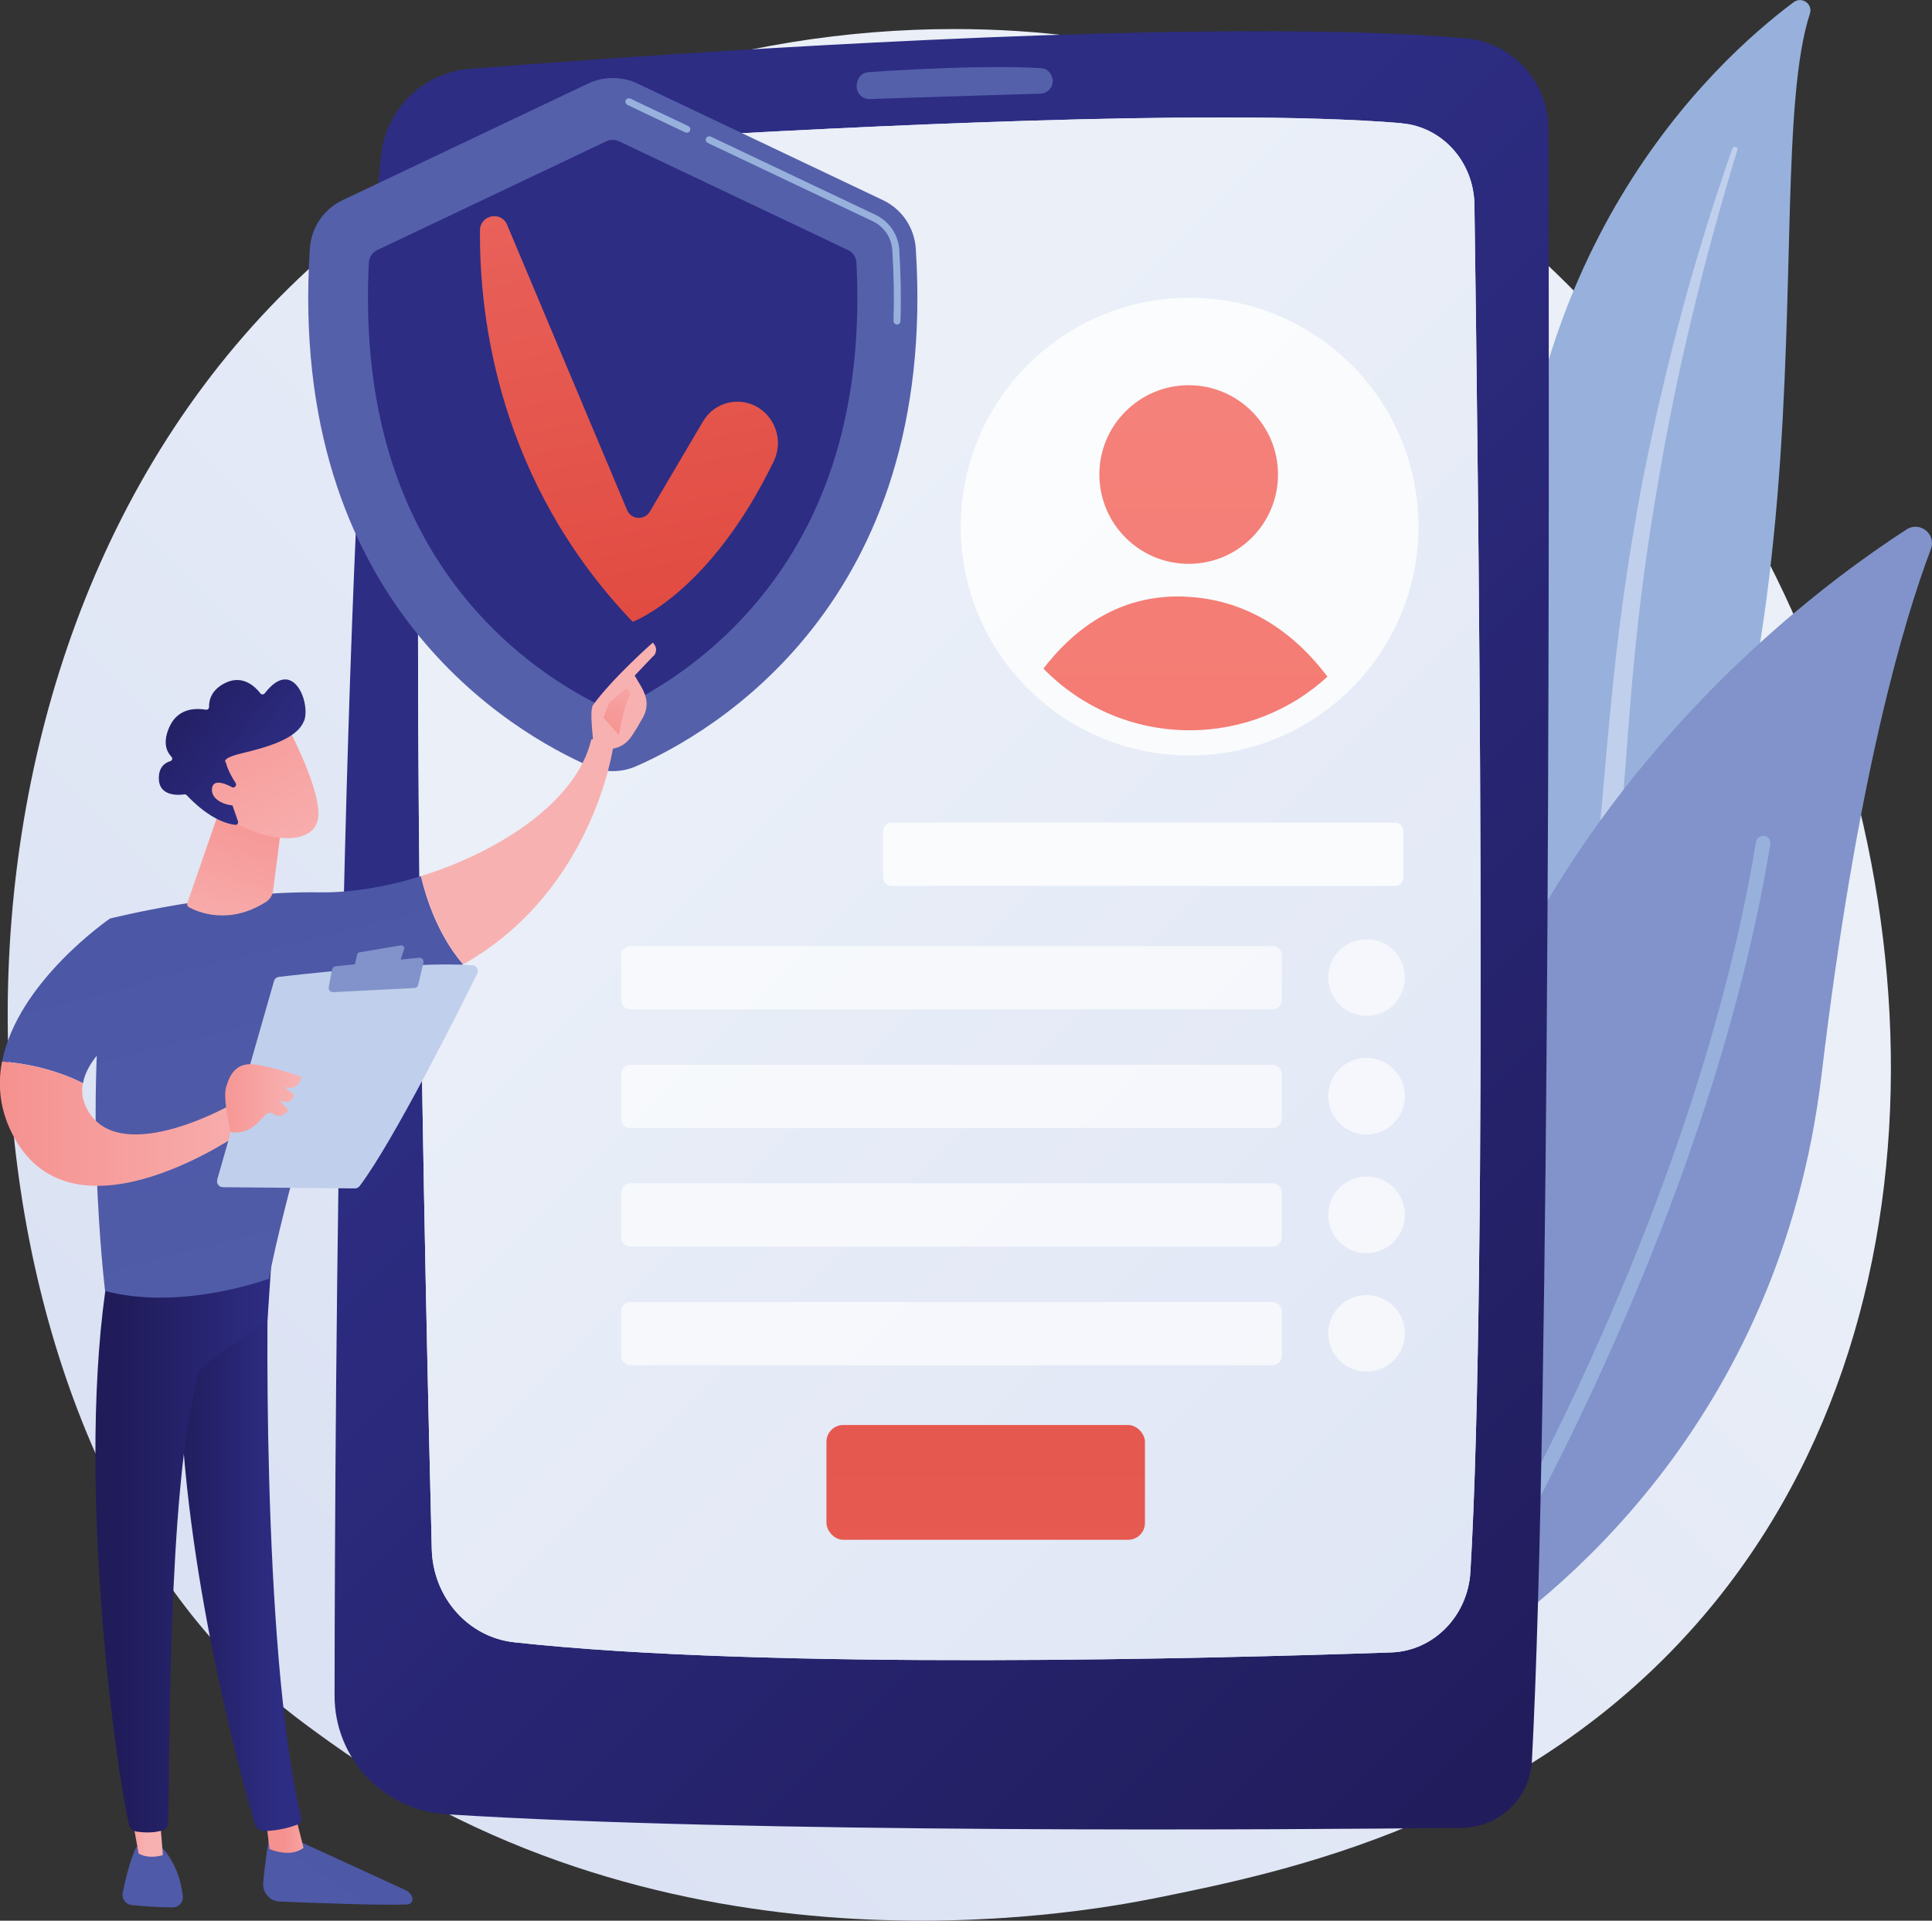 <?xml version="1.0" encoding="UTF-8"?>
<svg id="uuid-c536c47d-9aca-4c92-bf7e-29d506547cc8" data-name="Layer_2" xmlns="http://www.w3.org/2000/svg" xmlns:xlink="http://www.w3.org/1999/xlink" viewBox="0 0 125.02 124.3">
  <rect x="0" y="0" width="125.02" height="124.3" fill="#333333" stroke="none"/>
  <defs>
    <clipPath id="uuid-d0113233-09da-4821-bd9b-78c8fc0630e5">
      <path d="M69.76,2.39c26.3,3.44,39.24,24.87,41.69,28.74,13.39,21.11,16.08,53.1-1.18,73.4-11.41,13.42-27.19,16.63-35.36,18.28-5.53,1.12-31.55,5.72-53.54-10.05-1.87-1.34-4.24-3.04-6.74-5.68C-4.34,87.12-6.35,39.39,21.86,15.76,33.09,6.35,47.89,1.88,61.75,1.88c2.72,0,5.4.17,8.01.51" fill="none"/>
    </clipPath>
    <linearGradient id="uuid-9984f7ad-4a88-4ffe-aef9-ed7f330a975f" x1="-305.47" y1="262.69" x2="-305.43" y2="262.69" gradientTransform="translate(1195141.11 -1027749.02) scale(3912.62)" gradientUnits="userSpaceOnUse">
      <stop offset="0" stop-color="#dbe2f3"/>
      <stop offset="1" stop-color="#eaeff8"/>
    </linearGradient>
    <clipPath id="uuid-9957b6df-1a7c-40b7-9d32-445b29598953">
      <path d="M94.83,2.48c3.03.26,5.36,2.81,5.37,5.85.05,18.63.14,82.89-1.07,105.63-.13,2.41-2.1,4.3-4.52,4.33-11.93.13-46.26.36-65.75-.88-4.06-.26-7.22-3.62-7.21-7.69.02-19.55.34-74.54,3.01-99.67.32-3.01,2.74-5.36,5.76-5.6,10.12-.79,33.29-2.43,51-2.43,5.06,0,9.67.13,13.4.46" fill="none"/>
    </clipPath>
    <linearGradient id="uuid-e7f4b90c-458c-42b2-90a7-f87271704f10" x1="-305.87" y1="262.04" x2="-305.83" y2="262.04" gradientTransform="translate(-1067081.22 -1245443.28) rotate(-90) scale(4072.46)" gradientUnits="userSpaceOnUse">
      <stop offset="0" stop-color="#201b59"/>
      <stop offset="1" stop-color="#2d2d84"/>
    </linearGradient>
    <linearGradient id="uuid-0a646bfc-8c1e-48cc-8bfe-e6b176758fef" x1="-111.47" y1="57.52" x2="-42.7" y2="57.52" gradientTransform="translate(-15.66) rotate(-180) scale(1 -1)" xlink:href="#uuid-9984f7ad-4a88-4ffe-aef9-ed7f330a975f"/>
    <linearGradient id="uuid-4c8506b0-1208-42ba-9b18-129a014ad07f" x1="-111.47" y1="57.52" x2="-42.7" y2="57.52" gradientTransform="translate(-15.66) rotate(-180) scale(1 -1)" xlink:href="#uuid-9984f7ad-4a88-4ffe-aef9-ed7f330a975f"/>
    <clipPath id="uuid-8a329f0f-f1a6-458a-a4f4-d018edc3ceb6">
      <path d="M90.69,7.98c2.63.22,4.67,2.48,4.72,5.24.23,15.94.9,68.95-.26,88.51-.17,2.86-2.39,5.12-5.13,5.21-11.29.39-40.25,1.16-56.76-.66-2.97-.33-5.24-2.9-5.32-6.02-.41-16.26-1.53-65.64-.4-84.98.18-3.09,2.54-5.55,5.49-5.75,9.48-.64,30.5-1.93,46-1.93,4.49,0,8.51.11,11.66.37" fill="url(#uuid-4c8506b0-1208-42ba-9b18-129a014ad07f)"/>
    </clipPath>
    <linearGradient id="uuid-4af022b6-f3ad-4e9a-b304-aeb3c00f6594" x1="-306.24" y1="262.25" x2="-306.19" y2="262.25" gradientTransform="translate(-636413.63 -743094.33) rotate(-90) scale(2427.02)" xlink:href="#uuid-9984f7ad-4a88-4ffe-aef9-ed7f330a975f"/>
    <clipPath id="uuid-d2fa6931-d0be-484c-b1fc-e6096a7b188c">
      <path d="M67.35,4.41c.76.04.8.91.77.84,0,.44-.36.8-.8.81-2.17.07-8.29.25-11.03.35-.54.02-.95-.47-.84-1,0-.02.08-.69.77-.74,1.43-.1,5.11-.33,8.4-.33.96,0,1.89.02,2.72.07" fill="none"/>
    </clipPath>
    <linearGradient id="uuid-2bc43708-f88b-462f-9785-47891911ab1f" x1="-301.54" y1="261.06" x2="-301.49" y2="261.06" gradientTransform="translate(245098.45 282980.08) rotate(90) scale(938.61)" gradientUnits="userSpaceOnUse">
      <stop offset="0" stop-color="#4c57a6"/>
      <stop offset="1" stop-color="#5560ab"/>
    </linearGradient>
    <clipPath id="uuid-429356b7-0f34-487e-b755-16a8406665f1">
      <rect x="62.17" y="19.27" width="29.62" height="29.62" fill="none"/>
    </clipPath>
    <clipPath id="uuid-d6383e5a-22f8-41ed-9286-93bc5c63019f">
      <path d="M82.7,30.71c0,3.19-2.59,5.78-5.78,5.78s-5.78-2.59-5.78-5.78c0-3.19,2.59-5.78,5.78-5.78s5.78,2.59,5.78,5.78" fill="none"/>
    </clipPath>
    <linearGradient id="uuid-b5524e9d-49fb-4e58-9f9a-d67990bfba31" x1="-306.75" y1="262.36" x2="-306.7" y2="262.36" gradientTransform="translate(-646868.09 -756325.42) rotate(-90) scale(2465.88)" gradientUnits="userSpaceOnUse">
      <stop offset="0" stop-color="#f37064"/>
      <stop offset="1" stop-color="#f5918f"/>
    </linearGradient>
    <clipPath id="uuid-293c1521-ed4d-4fd1-b168-0fa2d2b5d041">
      <path d="M76.59,38.61c4.49.15,7.48,2.75,9.31,5.18-2.35,2.16-5.48,3.47-8.92,3.47-3.71,0-7.06-1.53-9.46-3.99,1.79-2.34,4.6-4.67,8.7-4.67.12,0,.24,0,.37,0" fill="none"/>
    </clipPath>
    <linearGradient id="uuid-9e6481f9-2e24-413f-82ae-5595e9039e2b" x1="-306.75" y1="262.4" x2="-306.7" y2="262.4" gradientTransform="translate(-646971.57 -756325.5) rotate(-90) scale(2465.88)" xlink:href="#uuid-b5524e9d-49fb-4e58-9f9a-d67990bfba31"/>
    <clipPath id="uuid-8423bf17-8290-4bf6-84cb-c80fef8771ae">
      <rect x="53.48" y="92.22" width="20.61" height="7.43" rx="1.09" ry="1.09" fill="none"/>
    </clipPath>
    <linearGradient id="uuid-219b6d34-5427-4154-92c5-e4a0f70e5dcb" x1="-304.69" y1="261.3" x2="-304.64" y2="261.3" gradientTransform="translate(432795.04 504627.89) rotate(90) scale(1656.06)" gradientUnits="userSpaceOnUse">
      <stop offset="0" stop-color="#e0473c"/>
      <stop offset="1" stop-color="#e8615a"/>
    </linearGradient>
    <clipPath id="uuid-5bb4c699-10b0-4611-9c7e-57f52e40974a">
      <rect x="40.18" y="60.78" width="50.73" height="27.99" fill="none"/>
    </clipPath>
    <clipPath id="uuid-07ac1a6e-6b48-4729-8e71-212c63ce3756">
      <rect x="40.18" y="60.78" width="50.73" height="4.96" fill="none"/>
    </clipPath>
    <clipPath id="uuid-5e41f640-ce7c-44f0-a581-46c6dba155f9">
      <rect x="40.18" y="68.46" width="50.73" height="4.96" fill="none"/>
    </clipPath>
    <clipPath id="uuid-825d6a81-b3fb-4380-89ff-635e25e758ab">
      <rect x="40.18" y="76.14" width="50.73" height="4.96" fill="none"/>
    </clipPath>
    <clipPath id="uuid-02e6d805-c653-4548-adbd-8f7a61a9196b">
      <rect x="40.18" y="84.26" width="42.76" height="4.09" fill="none"/>
    </clipPath>
    <clipPath id="uuid-44939606-4c43-4849-9f3b-46a68e807160">
      <rect x="85.95" y="83.81" width="4.96" height="4.96" fill="none"/>
    </clipPath>
    <clipPath id="uuid-31bbecce-79b1-4407-8ffa-d9c69e99a6c3">
      <rect x="57.15" y="53.24" width="33.67" height="4.09" fill="none"/>
    </clipPath>
    <clipPath id="uuid-5fa67813-00fa-4f80-8ae3-dde8c5ea36a8">
      <path d="M41.26,5.41l15.87,7.54c1.23.58,2.04,1.78,2.13,3.13,1.49,23.01-13.27,31.4-18.1,33.51-.96.42-2.05.42-3.01,0-4.84-2.12-19.59-10.5-18.1-33.51.09-1.35.9-2.55,2.13-3.13l15.87-7.54c.51-.24,1.06-.36,1.61-.36s1.1.12,1.61.36" fill="none"/>
    </clipPath>
    <linearGradient id="uuid-49c17536-3e9a-4702-8d38-2ee2543b7c73" x1="-300.85" y1="261.77" x2="-300.81" y2="261.77" gradientTransform="translate(276478.15 317629.72) rotate(90) scale(1056.04)" xlink:href="#uuid-2bc43708-f88b-462f-9785-47891911ab1f"/>
    <clipPath id="uuid-b0369639-c107-439e-a398-e9b9c3931f92">
      <path d="M40.05,9.14l14.84,7.05c.31.15.51.45.53.8.44,8.58-1.54,15.75-5.9,21.3-3.32,4.23-7.2,6.5-9.48,7.56-.25.12-.54.12-.79,0-2.28-1.06-6.16-3.33-9.48-7.56-4.35-5.55-6.34-12.71-5.9-21.3.02-.34.22-.65.53-.8l14.84-7.05c.13-.06.26-.09.4-.09s.27.03.4.09" fill="none"/>
    </clipPath>
    <linearGradient id="uuid-a3f757ab-62dd-406a-954c-376e5dc09013" x1="-299.38" y1="261.13" x2="-299.34" y2="261.13" gradientTransform="translate(191876.76 219879.98) rotate(90) scale(734.64)" xlink:href="#uuid-e7f4b90c-458c-42b2-90a7-f87271704f10"/>
    <clipPath id="uuid-05074d12-257e-4da6-9fb3-42c09dc75647">
      <path d="M32.82,14.56l7.76,18.45c.26.63,1.13.68,1.47.1l3.45-5.85c.73-1.24,2.35-1.64,3.57-.88,1.17.73,1.6,2.23,1,3.47-4.17,8.6-9.13,10.39-9.13,10.39-8.71-9.1-9.93-19.75-9.88-25.33,0-.58.47-.92.93-.92.33,0,.67.18.83.56" fill="none"/>
    </clipPath>
    <linearGradient id="uuid-3a718baf-67db-49c1-ace5-452065826066" x1="-309.89" y1="264.42" x2="-309.84" y2="264.42" gradientTransform="translate(-171064.92 -200482.01) rotate(-90) scale(647.09)" xlink:href="#uuid-219b6d34-5427-4154-92c5-e4a0f70e5dcb"/>
    <clipPath id="uuid-d8b860c4-079b-434e-ab18-e80b2598acfa">
      <path d="M18.77,118.89l7.49,3.44c.19.09.33.24.41.43.09.23-.07.48-.31.49-1.63.07-6.16-.1-8.28-.19-.62-.03-1.1-.57-1.05-1.19.14-1.59.42-3.2.42-3.2l1.32.21Z" fill="none"/>
    </clipPath>
    <linearGradient id="uuid-792ffc62-2911-435c-b1f9-1ffb73579bd0" x1="-307.49" y1="264.41" x2="-307.44" y2="264.41" gradientTransform="translate(-280747.17 -241319.46) rotate(-180) scale(913.12 -913.12)" xlink:href="#uuid-2bc43708-f88b-462f-9785-47891911ab1f"/>
    <clipPath id="uuid-f4a36cdf-aa5c-42b1-97fc-503b73643d4b">
      <path d="M19.65,119.58c-.9.69-2.21.08-2.21.08l-.23-1.92,1.89-.3.54,2.14Z" fill="none"/>
    </clipPath>
    <linearGradient id="uuid-3b7b7bba-3603-4158-94f7-e3bb248080ec" x1="-258.69" y1="254.12" x2="-258.65" y2="254.12" gradientTransform="translate(14217.8 14068.26) scale(54.89 -54.89)" gradientUnits="userSpaceOnUse">
      <stop offset="0" stop-color="#f5918f"/>
      <stop offset="1" stop-color="#f8b1b1"/>
    </linearGradient>
    <clipPath id="uuid-da83415d-8915-429e-be88-48c25ec40753">
      <path d="M17.39,81.56c-.1.5-.53,25.07,2.1,36.08.04.18-.05.36-.22.43-.4.16-1.19.4-2.14.43-.29,0-.56-.18-.64-.46-.75-2.55-4.35-15.35-4.82-27.58-.52-13.66,0-.47,0-.47l.31-8.45h5.41Z" fill="none"/>
    </clipPath>
    <linearGradient id="uuid-96f8b7bf-1cf3-449c-9fbc-696af1aad881" x1="-291.07" y1="257.5" x2="-291.03" y2="257.5" gradientTransform="translate(52843.03 46834.71) scale(181.51 -181.51)" xlink:href="#uuid-e7f4b90c-458c-42b2-90a7-f87271704f10"/>
    <clipPath id="uuid-2b16cfca-4f63-4924-9a11-38ce2024ed00">
      <path d="M10.52,119.61c.92,1.01,1.22,2.3,1.31,3.09.05.4-.26.74-.66.74-.86,0-1.94-.08-2.64-.15-.4-.04-.67-.41-.59-.8.44-2.16.89-2.97.89-2.97l1.69.09Z" fill="none"/>
    </clipPath>
    <linearGradient id="uuid-1278a592-f318-4011-a1f9-c89dfbeb4688" x1="-307.49" y1="264.61" x2="-307.44" y2="264.61" gradientTransform="translate(-280750.91 -241499.11) rotate(-180) scale(913.12 -913.12)" xlink:href="#uuid-2bc43708-f88b-462f-9785-47891911ab1f"/>
    <clipPath id="uuid-6e8ce6ed-83a8-45e6-939a-ca59c07a74a1">
      <path d="M10.54,120.06c-1.04.28-1.57-.11-1.57-.11l-.53-2.91,1.85-.11.25,3.13Z" fill="none"/>
    </clipPath>
    <linearGradient id="uuid-0aa3804a-8100-49b6-a461-17bc2c684989" x1="-247.2" y1="252.8" x2="-247.16" y2="252.8" gradientTransform="translate(11724.87 12100.16) scale(47.4 -47.4)" xlink:href="#uuid-3b7b7bba-3603-4158-94f7-e3bb248080ec"/>
    <clipPath id="uuid-aaaefdfa-0aa3-433f-b5fb-659b27b9dcae">
      <path d="M17.31,85.42l-3.88,2.76c-.31.22-.54.55-.64.92-2,7.32-1.79,25.86-1.91,28.87,0,.23-.16.43-.38.49-.64.19-1.29.13-1.68.07-.23-.04-.42-.21-.47-.44-.88-3.73-3.5-22.81-1.35-35.77l10.61-1.36-.3,4.46Z" fill="none"/>
    </clipPath>
    <linearGradient id="uuid-e7e7bae4-ae09-422b-882c-38d72c9b5846" x1="-295.07" y1="258.83" x2="-295.03" y2="258.83" gradientTransform="translate(76040.8 66794.67) scale(257.68 -257.68)" xlink:href="#uuid-e7f4b90c-458c-42b2-90a7-f87271704f10"/>
    <clipPath id="uuid-41041687-8bb0-4685-9e0f-9cf0f9fb5653">
      <path d="M29.97,62.4c-2.13,1.2-4.72,2.11-7.87,2.5,0,0-3.86,13.17-4.69,17.85,0,0-5.62,2.11-10.61.8,0,0-1.58-12.91.34-24.11,0,0,7.1-1.8,13.54-1.69,1.99.03,4.29-.34,6.56-1.05.33,1.42,1.1,3.82,2.73,5.71" fill="none"/>
    </clipPath>
    <linearGradient id="uuid-bee10bd7-7bb2-4136-b8ab-c9f687e7cfec" x1="-303.14" y1="259.84" x2="-303.09" y2="259.84" gradientTransform="translate(220177.08 256903.4) rotate(90) scale(847.28)" xlink:href="#uuid-2bc43708-f88b-462f-9785-47891911ab1f"/>
    <clipPath id="uuid-f5fdf048-72c1-49ad-b3c9-2a6b2961dadd">
      <path d="M39.69,48.27s-1.25,9.37-9.72,14.14c-1.63-1.89-2.39-4.29-2.73-5.71,5.1-1.59,10.07-4.83,11.02-8.83,0,0,.19-.09.46-.09.28,0,.65.1.98.49" fill="none"/>
    </clipPath>
    <linearGradient id="uuid-ff3bba31-2b26-4d4d-a290-fa197b941bbe" x1="-296.24" y1="255.66" x2="-296.2" y2="255.66" gradientTransform="translate(83089.41 71754.46) scale(280.44 -280.44)" xlink:href="#uuid-3b7b7bba-3603-4158-94f7-e3bb248080ec"/>
    <clipPath id="uuid-1847e440-0047-407b-9d49-5f2d2e21c0cd">
      <path d="M42.3,42.43l-1.23,1.29c.26.47.57.86.72,1.42.11.43.04.88-.17,1.27-.22.39-.51.9-.79,1.29-.53.75-1.28.76-1.28.76.07.21-.7.53-1.15-.33-.02-.41-.27-2.18-.02-2.51,1.31-1.79,3.86-4.03,3.86-4.03.43.42.08.84.08.84" fill="none"/>
    </clipPath>
    <linearGradient id="uuid-2504265b-af16-42be-8175-318e2b84064a" x1="-292.19" y1="259.63" x2="-292.14" y2="259.63" gradientTransform="translate(58218.12 65505.42) rotate(90) scale(224.08)" xlink:href="#uuid-3b7b7bba-3603-4158-94f7-e3bb248080ec"/>
    <clipPath id="uuid-4babce8e-7b07-46cd-ad3b-06b6cb4164ac">
      <path d="M40.64,45.27c-.25.41-.59,2.29-.59,2.29l-1-1.11.35-.95,1.12-.95c.23.12.36.32.11.72" fill="none"/>
    </clipPath>
    <linearGradient id="uuid-40f67838-9140-4327-be0d-eaca80dd152a" x1="-309.64" y1="242.24" x2="-309.6" y2="242.24" gradientTransform="translate(44632.73 34933.11) scale(144.02 -144.02)" xlink:href="#uuid-3b7b7bba-3603-4158-94f7-e3bb248080ec"/>
    <clipPath id="uuid-99ea37af-484c-4d6f-b573-0206c894e700">
      <path d="M9.61,65.67s-3.8,1.99-4.24,4.43c-2.02-1.02-4.09-1.32-5.23-1.4.99-5.18,7-9.27,7-9.27l2.47,6.23Z" fill="none"/>
    </clipPath>
    <linearGradient id="uuid-e95a4855-4dd0-4f66-89ef-ea2983031abe" x1="-303.14" y1="259.57" x2="-303.09" y2="259.57" gradientTransform="translate(219933.73 256906.99) rotate(90) scale(847.28)" xlink:href="#uuid-2bc43708-f88b-462f-9785-47891911ab1f"/>
    <clipPath id="uuid-dee36141-dacc-45cd-b38f-54b631d67d8d">
      <path d="M5.36,70.11c-.12.64,0,1.31.47,1.99,2.28,3.26,9.03-.56,9.03-.56l.89,1.66s-10.85,7.7-14.84.4c-.92-1.68-1.08-3.34-.78-4.9,1.14.08,3.2.38,5.23,1.4" fill="none"/>
    </clipPath>
    <linearGradient id="uuid-65724728-bda5-419f-a007-1aac8ac104b2" x1="-297.72" y1="258.08" x2="-297.67" y2="258.08" gradientTransform="translate(105661.15 91668.24) scale(354.9 -354.9)" xlink:href="#uuid-3b7b7bba-3603-4158-94f7-e3bb248080ec"/>
    <clipPath id="uuid-bdcf77b7-a3e4-4262-9529-187806287eb3">
      <path d="M16.58,68.9c1.34.21,2.91.78,2.91.78,0,0-.08.98-1.1.66l.63.49s-.09.78-.95.36l.59.65s-.37.64-1,.23c-.33-.21-.57.18-.97.58-.38.37-.89.74-1.76.61,0,0-.51-2.11-.31-2.86.19-.68.53-1.53,1.58-1.53.11,0,.23,0,.36.03" fill="none"/>
    </clipPath>
    <linearGradient id="uuid-1e247366-2cdd-4a51-83c8-23614f7e4ba6" x1="-282.05" y1="248.88" x2="-282" y2="248.88" gradientTransform="translate(31199.72 27588.48) scale(110.57 -110.57)" xlink:href="#uuid-3b7b7bba-3603-4158-94f7-e3bb248080ec"/>
    <clipPath id="uuid-07e2bfae-52b8-421a-9190-3cf0e9d33a1d">
      <path d="M18.33,52.52l-.66,5.13c-.04.3-.21.56-.46.72-2.42,1.54-4.44.64-4.99.34-.09-.05-.13-.16-.1-.26l2.05-5.92h4.17Z" fill="none"/>
    </clipPath>
    <linearGradient id="uuid-30322247-faa8-421e-8e51-c0645ee720d8" x1="-300.96" y1="248.98" x2="-300.91" y2="248.98" gradientTransform="translate(-69012.75 57168.35) rotate(-180) scale(229.38)" xlink:href="#uuid-3b7b7bba-3603-4158-94f7-e3bb248080ec"/>
    <clipPath id="uuid-65091a7f-f3c2-4804-8501-79cebdd7a3f4">
      <path d="M20.58,52.98c-.29,1.71-3.08,1.59-5.51.2l-1.7-4.57,5.25-1.57s2.25,4.23,1.96,5.94" fill="none"/>
    </clipPath>
    <linearGradient id="uuid-80fee6f7-14f1-4b8a-b301-a875d679b34d" x1="-296.17" y1="258.42" x2="-296.12" y2="258.42" gradientTransform="translate(83555.08 95780.94) rotate(90) scale(323.26)" xlink:href="#uuid-3b7b7bba-3603-4158-94f7-e3bb248080ec"/>
    <clipPath id="uuid-e4184616-01f7-4aac-8870-587b336d38ff">
      <path d="M19.67,46.65c-.45,1.22-2.59,1.75-4.02,2.1-1.43.34-1.03.6-1.03.6.11.49.45,1.05.63,1.33.06.09.02.21-.08.26l-.32.14c-.08.04-.12.13-.09.22l.64,1.85c.04.12-.06.25-.18.23-1.47-.17-2.83-1.59-3.14-1.92-.04-.04-.1-.06-.15-.05-.35.05-1.59.15-1.65-.96-.04-.8.4-1.09.74-1.19.13-.04.17-.19.07-.29-.28-.29-.6-.89-.12-1.94.58-1.28,1.83-1.19,2.35-1.1.11.02.21-.07.21-.18-.01-.38.1-1.13,1.13-1.59,1.1-.49,1.89.32,2.19.71.07.09.21.09.28,0,.5-.65.94-.9,1.32-.9,1.02,0,1.55,1.83,1.23,2.69" fill="none"/>
    </clipPath>
    <linearGradient id="uuid-dd842833-a4ae-493f-8054-f7e069e87831" x1="-292.5" y1="262.51" x2="-292.46" y2="262.51" gradientTransform="translate(-66656.15 74330.88) rotate(90) scale(253.98 -253.98)" xlink:href="#uuid-e7f4b90c-458c-42b2-90a7-f87271704f10"/>
    <clipPath id="uuid-7d9c7e8e-47be-4be7-9969-3afbcd1dc343">
      <path d="M15.43,51.2l.5.82c-.77.34-2.33-.07-2.21-1,.03-.27.2-.37.41-.37.51,0,1.3.54,1.3.54" fill="none"/>
    </clipPath>
    <linearGradient id="uuid-80b6b6a1-e604-4f7a-8584-441011ed9439" x1="-296.17" y1="258.25" x2="-296.12" y2="258.25" gradientTransform="translate(83497.89 95782.46) rotate(90) scale(323.26)" xlink:href="#uuid-3b7b7bba-3603-4158-94f7-e3bb248080ec"/>
  </defs>
  <g id="uuid-66dc94c8-030c-4ecb-bca1-8c38f4619805" data-name="Layer_1">
    <g clip-path="url(#uuid-d0113233-09da-4821-bd9b-78c8fc0630e5)">
      <rect x="-30.72" y="-26.65" width="182.61" height="183.71" transform="translate(-28.2 71.5) rotate(-51.16)" fill="url(#uuid-9984f7ad-4a88-4ffe-aef9-ed7f330a975f)"/>
    </g>
    <path d="M117.12.88c.2-.62-.52-1.13-1.05-.74-5.32,3.97-18.4,16.17-18.21,40.11.24,30.04-7.16,40.15-15.59,45.87,0,0,10.9-1.9,18.79-12.12C120.43,48.91,113.54,11.93,117.12.88" fill="#97b1dc"/>
    <path d="M112.42,9.72c-.98,3.23-1.89,6.48-2.68,9.75-.81,3.27-1.52,6.57-2.12,9.88-.59,3.31-1.12,6.64-1.51,9.98-.4,3.34-.66,6.69-.91,10.06-.27,3.36-.52,6.76-1.12,10.13-.59,3.37-1.6,6.72-3.19,9.79-.4.76-.81,1.53-1.26,2.25-.44.74-.91,1.46-1.4,2.16-.98,1.41-2.05,2.77-3.22,4.03-2.34,2.53-5.07,4.69-8,6.46-.31.19-.71.09-.89-.22-.18-.3-.09-.69.21-.88h0c.7-.45,1.4-.91,2.07-1.39.34-.24.67-.49,1-.74.32-.26.66-.5.97-.77,1.28-1.05,2.48-2.19,3.6-3.41,2.24-2.43,4.12-5.21,5.65-8.14.75-1.47,1.38-3,1.9-4.57.51-1.57.91-3.18,1.21-4.82.61-3.27.88-6.63,1.17-9.99.3-3.36.62-6.74,1.08-10.1.23-1.68.48-3.36.77-5.03.14-.84.29-1.67.44-2.5.16-.83.33-1.66.5-2.49.69-3.32,1.49-6.61,2.38-9.87.91-3.26,1.91-6.49,3.03-9.68.03-.09.13-.14.22-.11.09.03.14.13.11.22" fill="#c0cfeb"/>
    <path d="M92.02,106.16c.21,1.19,1.56,1.77,2.58,1.13,5.61-3.55,20.58-15.02,23.28-37.79,2.29-19.23,5.35-29.43,7.07-33.97.36-.96-.71-1.82-1.57-1.27-9.5,6.14-38.92,28.95-31.36,71.9" fill="#8193ca"/>
    <path d="M93.62,106.45s.05.04.07.06c.22.14.51.07.65-.14.16-.25,15.83-25.14,20.22-51.73.04-.26-.13-.5-.39-.54-.26-.04-.5.13-.54.39-4.36,26.4-19.93,51.13-20.09,51.37-.12.19-.09.44.07.59" fill="#97b1dc"/>
    <g clip-path="url(#uuid-9957b6df-1a7c-40b7-9d32-445b29598953)">
      <rect x="-9.09" y="-6.95" width="140.15" height="134.59" transform="translate(-24.29 69.69) rotate(-50.95)" fill="url(#uuid-e7f4b90c-458c-42b2-90a7-f87271704f10)"/>
    </g>
    <g>
      <path d="M90.69,7.98c2.63.22,4.67,2.48,4.72,5.24.23,15.94.9,68.95-.26,88.51-.17,2.86-2.39,5.12-5.13,5.21-11.29.39-40.25,1.16-56.76-.66-2.97-.33-5.24-2.9-5.32-6.02-.41-16.26-1.53-65.64-.4-84.98.18-3.09,2.54-5.55,5.49-5.75,9.48-.64,30.5-1.93,46-1.93,4.49,0,8.51.11,11.66.37" fill="url(#uuid-0a646bfc-8c1e-48cc-8bfe-e6b176758fef)"/>
      <g clip-path="url(#uuid-8a329f0f-f1a6-458a-a4f4-d018edc3ceb6)">
        <rect x="3.91" y="-3.36" width="114.89" height="122.41" transform="translate(-22.08 45.62) rotate(-34.98)" fill="url(#uuid-4af022b6-f3ad-4e9a-b304-aeb3c00f6594)"/>
      </g>
    </g>
    <g clip-path="url(#uuid-d2fa6931-d0be-484c-b1fc-e6096a7b188c)">
      <rect x="55.26" y="2.98" width="12.96" height="4.82" transform="translate(.3 13.52) rotate(-12.53)" fill="url(#uuid-2bc43708-f88b-462f-9785-47891911ab1f)"/>
    </g>
    <g opacity=".8">
      <g clip-path="url(#uuid-429356b7-0f34-487e-b755-16a8406665f1)">
        <path d="M62.17,34.08c0,8.18,6.63,14.81,14.81,14.81,8.18,0,14.81-6.63,14.81-14.81,0-8.18-6.63-14.81-14.81-14.81s-14.81,6.63-14.81,14.81" fill="#fff"/>
      </g>
    </g>
    <g clip-path="url(#uuid-d6383e5a-22f8-41ed-9286-93bc5c63019f)">
      <rect x="69.76" y="23.55" width="14.32" height="14.32" transform="translate(-5.51 22.59) rotate(-16.14)" fill="url(#uuid-b5524e9d-49fb-4e58-9f9a-d67990bfba31)"/>
    </g>
    <g clip-path="url(#uuid-293c1521-ed4d-4fd1-b168-0fa2d2b5d041)">
      <rect x="66.68" y="36.22" width="20.06" height="13.43" transform="translate(-8.91 23.02) rotate(-16.14)" fill="url(#uuid-9e6481f9-2e24-413f-82ae-5595e9039e2b)"/>
    </g>
    <g clip-path="url(#uuid-8423bf17-8290-4bf6-84cb-c80fef8771ae)">
      <rect x="52.9" y="89.91" width="21.78" height="12.07" transform="translate(-20.77 17.68) rotate(-13.6)" fill="url(#uuid-219b6d34-5427-4154-92c5-e4a0f70e5dcb)"/>
    </g>
    <g opacity=".8">
      <g clip-path="url(#uuid-5bb4c699-10b0-4611-9c7e-57f52e40974a)">
        <g opacity=".8">
          <g clip-path="url(#uuid-07ac1a6e-6b48-4729-8e71-212c63ce3756)">
            <path d="M40.79,65.32h41.56c.33,0,.6-.27.6-.6v-2.89c0-.33-.27-.6-.6-.6h-41.56c-.33,0-.6.27-.6.6v2.89c0,.33.27.6.6.6" fill="#fff"/>
            <path d="M85.95,63.26c0,1.37,1.11,2.48,2.48,2.48s2.48-1.11,2.48-2.48c0-1.37-1.11-2.48-2.48-2.48s-2.48,1.11-2.48,2.48" fill="#fff"/>
          </g>
        </g>
        <g opacity=".8">
          <g clip-path="url(#uuid-5e41f640-ce7c-44f0-a581-46c6dba155f9)">
            <path d="M40.79,73h41.56c.33,0,.6-.27.6-.6v-2.89c0-.33-.27-.6-.6-.6h-41.56c-.33,0-.6.27-.6.6v2.89c0,.33.27.6.6.6" fill="#fff"/>
            <path d="M85.95,70.94c0,1.37,1.11,2.48,2.48,2.48s2.48-1.11,2.48-2.48-1.11-2.48-2.48-2.48-2.48,1.11-2.48,2.48" fill="#fff"/>
          </g>
        </g>
        <g opacity=".8">
          <g clip-path="url(#uuid-825d6a81-b3fb-4380-89ff-635e25e758ab)">
            <path d="M40.79,80.67h41.56c.33,0,.6-.27.6-.6v-2.89c0-.33-.27-.6-.6-.6h-41.56c-.33,0-.6.27-.6.6v2.89c0,.33.27.6.6.6" fill="#fff"/>
            <path d="M85.95,78.62c0,1.37,1.11,2.48,2.48,2.48s2.48-1.11,2.48-2.48-1.11-2.48-2.48-2.48-2.48,1.11-2.48,2.48" fill="#fff"/>
          </g>
        </g>
        <g opacity=".8">
          <g clip-path="url(#uuid-02e6d805-c653-4548-adbd-8f7a61a9196b)">
            <path d="M40.79,88.35h41.56c.33,0,.6-.27.6-.6v-2.89c0-.33-.27-.6-.6-.6h-41.56c-.33,0-.6.27-.6.6v2.89c0,.33.27.6.6.6" fill="#fff"/>
          </g>
        </g>
        <g opacity=".8">
          <g clip-path="url(#uuid-44939606-4c43-4849-9f3b-46a68e807160)">
            <path d="M85.95,86.29c0,1.37,1.11,2.48,2.48,2.48s2.48-1.11,2.48-2.48-1.11-2.48-2.48-2.48-2.48,1.11-2.48,2.48" fill="#fff"/>
          </g>
        </g>
      </g>
    </g>
    <g opacity=".8">
      <g clip-path="url(#uuid-31bbecce-79b1-4407-8ffa-d9c69e99a6c3)">
        <path d="M57.68,57.33h32.6c.29,0,.53-.24.53-.53v-3.03c0-.29-.24-.53-.53-.53h-32.6c-.29,0-.53.24-.53.53v3.03c0,.29.24.53.53.53" fill="#fff"/>
      </g>
    </g>
    <g clip-path="url(#uuid-5fa67813-00fa-4f80-8ae3-dde8c5ea36a8)">
      <rect x="9.59" y="-2.9" width="60.12" height="60.87" transform="translate(-8.62 26.88) rotate(-34)" fill="url(#uuid-49c17536-3e9a-4702-8d38-2ee2543b7c73)"/>
    </g>
    <path d="M44.45,8.59c.08,0,.17-.05.2-.13.05-.11,0-.25-.11-.3l-3.75-1.78c-.11-.05-.25,0-.3.11-.05.11,0,.25.11.3l3.75,1.78s.06.02.1.02" fill="#97b1dc"/>
    <path d="M58.04,21.01c.12,0,.22-.1.23-.22.05-1.5.02-3.06-.08-4.64-.06-.96-.65-1.82-1.52-2.24l-10.68-5.07c-.11-.05-.25,0-.3.11-.05.11,0,.25.11.3l10.68,5.07c.73.35,1.21,1.06,1.26,1.86.1,1.57.13,3.11.08,4.59,0,.12.09.23.22.23,0,0,0,0,0,0" fill="#97b1dc"/>
    <g clip-path="url(#uuid-b0369639-c107-439e-a398-e9b9c3931f92)">
      <rect x="16.75" y="3.65" width="45.8" height="47.71" transform="translate(-8.22 21.43) rotate(-27.51)" fill="url(#uuid-a3f757ab-62dd-406a-954c-376e5dc09013)"/>
    </g>
    <g clip-path="url(#uuid-05074d12-257e-4da6-9fb3-42c09dc75647)">
      <rect x="28.36" y="12.16" width="24.97" height="29.94" transform="translate(-4.97 9.66) rotate(-12.72)" fill="url(#uuid-3a718baf-67db-49c1-ace5-452065826066)"/>
    </g>
    <g clip-path="url(#uuid-d8b860c4-079b-434e-ab18-e80b2598acfa)">
      <rect x="16.84" y="115.82" width="10.05" height="10.36" transform="translate(-82.01 55.2) rotate(-47.41)" fill="url(#uuid-792ffc62-2911-435c-b1f9-1ffb73579bd0)"/>
    </g>
    <g clip-path="url(#uuid-f4a36cdf-aa5c-42b1-97fc-503b73643d4b)">
      <rect x="17.22" y="117.43" width="2.44" height="2.83" fill="url(#uuid-3b7b7bba-3603-4158-94f7-e3bb248080ec)"/>
    </g>
    <g clip-path="url(#uuid-da83415d-8915-429e-be88-48c25ec40753)">
      <rect x="11.15" y="76.81" width="8.38" height="41.72" fill="url(#uuid-96f8b7bf-1cf3-449c-9fbc-696af1aad881)"/>
    </g>
    <g clip-path="url(#uuid-2b16cfca-4f63-4924-9a11-38ce2024ed00)">
      <rect x="7.06" y="118.67" width="5.61" height="5.62" transform="translate(-86.24 46.53) rotate(-47.41)" fill="url(#uuid-1278a592-f318-4011-a1f9-c89dfbeb4688)"/>
    </g>
    <g clip-path="url(#uuid-6e8ce6ed-83a8-45e6-939a-ca59c07a74a1)">
      <rect x="8.43" y="116.93" width="2.1" height="3.41" fill="url(#uuid-0aa3804a-8100-49b6-a461-17bc2c684989)"/>
    </g>
    <g clip-path="url(#uuid-aaaefdfa-0aa3-433f-b5fb-659b27b9dcae)">
      <rect x="4.84" y="80.95" width="12.76" height="37.69" fill="url(#uuid-e7e7bae4-ae09-422b-882c-38d72c9b5846)"/>
    </g>
    <g clip-path="url(#uuid-41041687-8bb0-4685-9e0f-9cf0f9fb5653)">
      <rect x="1.09" y="53.27" width="33.01" height="35.02" transform="translate(-23.56 10.57) rotate(-20.39)" fill="url(#uuid-bee10bd7-7bb2-4136-b8ab-c9f687e7cfec)"/>
    </g>
    <g clip-path="url(#uuid-f5fdf048-72c1-49ad-b3c9-2a6b2961dadd)">
      <rect x="27.24" y="47.78" width="12.45" height="14.62" fill="url(#uuid-ff3bba31-2b26-4d4d-a290-fa197b941bbe)"/>
    </g>
    <g clip-path="url(#uuid-1847e440-0047-407b-9d49-5f2d2e21c0cd)">
      <rect x="36.4" y="40.96" width="7.97" height="8.67" transform="translate(-18.7 31.49) rotate(-35.13)" fill="url(#uuid-2504265b-af16-42be-8175-318e2b84064a)"/>
    </g>
    <g clip-path="url(#uuid-4babce8e-7b07-46cd-ad3b-06b6cb4164ac)">
      <rect x="38.2" y="44.46" width="3.53" height="3.19" transform="translate(-20.43 54.45) rotate(-56.96)" fill="url(#uuid-40f67838-9140-4327-be0d-eaca80dd152a)"/>
    </g>
    <g clip-path="url(#uuid-99ea37af-484c-4d6f-b573-0206c894e700)">
      <rect x="-1.42" y="58.12" width="12.59" height="13.3" transform="translate(-22.27 5.76) rotate(-20.39)" fill="url(#uuid-e95a4855-4dd0-4f66-89ef-ea2983031abe)"/>
    </g>
    <g clip-path="url(#uuid-dee36141-dacc-45cd-b38f-54b631d67d8d)">
      <rect x="-.16" y="68.7" width="15.92" height="12.2" fill="url(#uuid-65724728-bda5-419f-a007-1aac8ac104b2)"/>
    </g>
    <path d="M14.05,76.36l3.68-12.87c.04-.15.17-.25.32-.27.67-.08,2.6-.3,4.84-.49,2.69-.23,5.81-.41,7.68-.26.27.02.43.3.31.54-1.06,2.15-5.43,10.88-7.61,13.75-.07.09-.18.15-.3.15l-8.55-.08c-.25,0-.43-.24-.36-.48" fill="#c0cfeb"/>
    <path d="M23.27,61.63l2.67-.45c.14-.02.26.11.21.25l-.26.8c-.02.07-.08.12-.16.13l-2.57.34c-.13.02-.24-.1-.21-.23l.16-.7c.02-.08.08-.13.16-.15" fill="#8193ca"/>
    <path d="M21.27,63.89l.22-1.15c.02-.11.12-.2.23-.21l5.4-.55c.18-.02.33.15.28.33l-.34,1.43c-.03.11-.13.2-.24.2l-5.27.27c-.17,0-.31-.15-.27-.31" fill="#8193ca"/>
    <g clip-path="url(#uuid-bdcf77b7-a3e4-4262-9529-187806287eb3)">
      <rect x="14.43" y="68.87" width="5.07" height="4.51" fill="url(#uuid-1e247366-2cdd-4a51-83c8-23614f7e4ba6)"/>
    </g>
    <g clip-path="url(#uuid-07e2bfae-52b8-421a-9190-3cf0e9d33a1d)">
      <rect x="10.83" y="52.25" width="8.74" height="7.94" transform="translate(-43.03 56.49) rotate(-75.14)" fill="url(#uuid-30322247-faa8-421e-8e51-c0645ee720d8)"/>
    </g>
    <g clip-path="url(#uuid-65091a7f-f3c2-4804-8501-79cebdd7a3f4)">
      <rect x="11.9" y="45.63" width="10.42" height="10.47" transform="translate(-24.43 16.89) rotate(-32.13)" fill="url(#uuid-80fee6f7-14f1-4b8a-b301-a875d679b34d)"/>
    </g>
    <g clip-path="url(#uuid-e4184616-01f7-4aac-8870-587b336d38ff)">
      <rect x="8.26" y="41.67" width="13.69" height="13.7" transform="translate(-32.33 30.31) rotate(-51.7)" fill="url(#uuid-dd842833-a4ae-493f-8054-f7e069e87831)"/>
    </g>
    <g clip-path="url(#uuid-7d9c7e8e-47be-4be7-9969-3afbcd1dc343)">
      <rect x="13.32" y="50.17" width="2.88" height="2.69" transform="translate(-25.14 15.74) rotate(-32.13)" fill="url(#uuid-80b6b6a1-e604-4f7a-8584-441011ed9439)"/>
    </g>
  </g>
</svg>